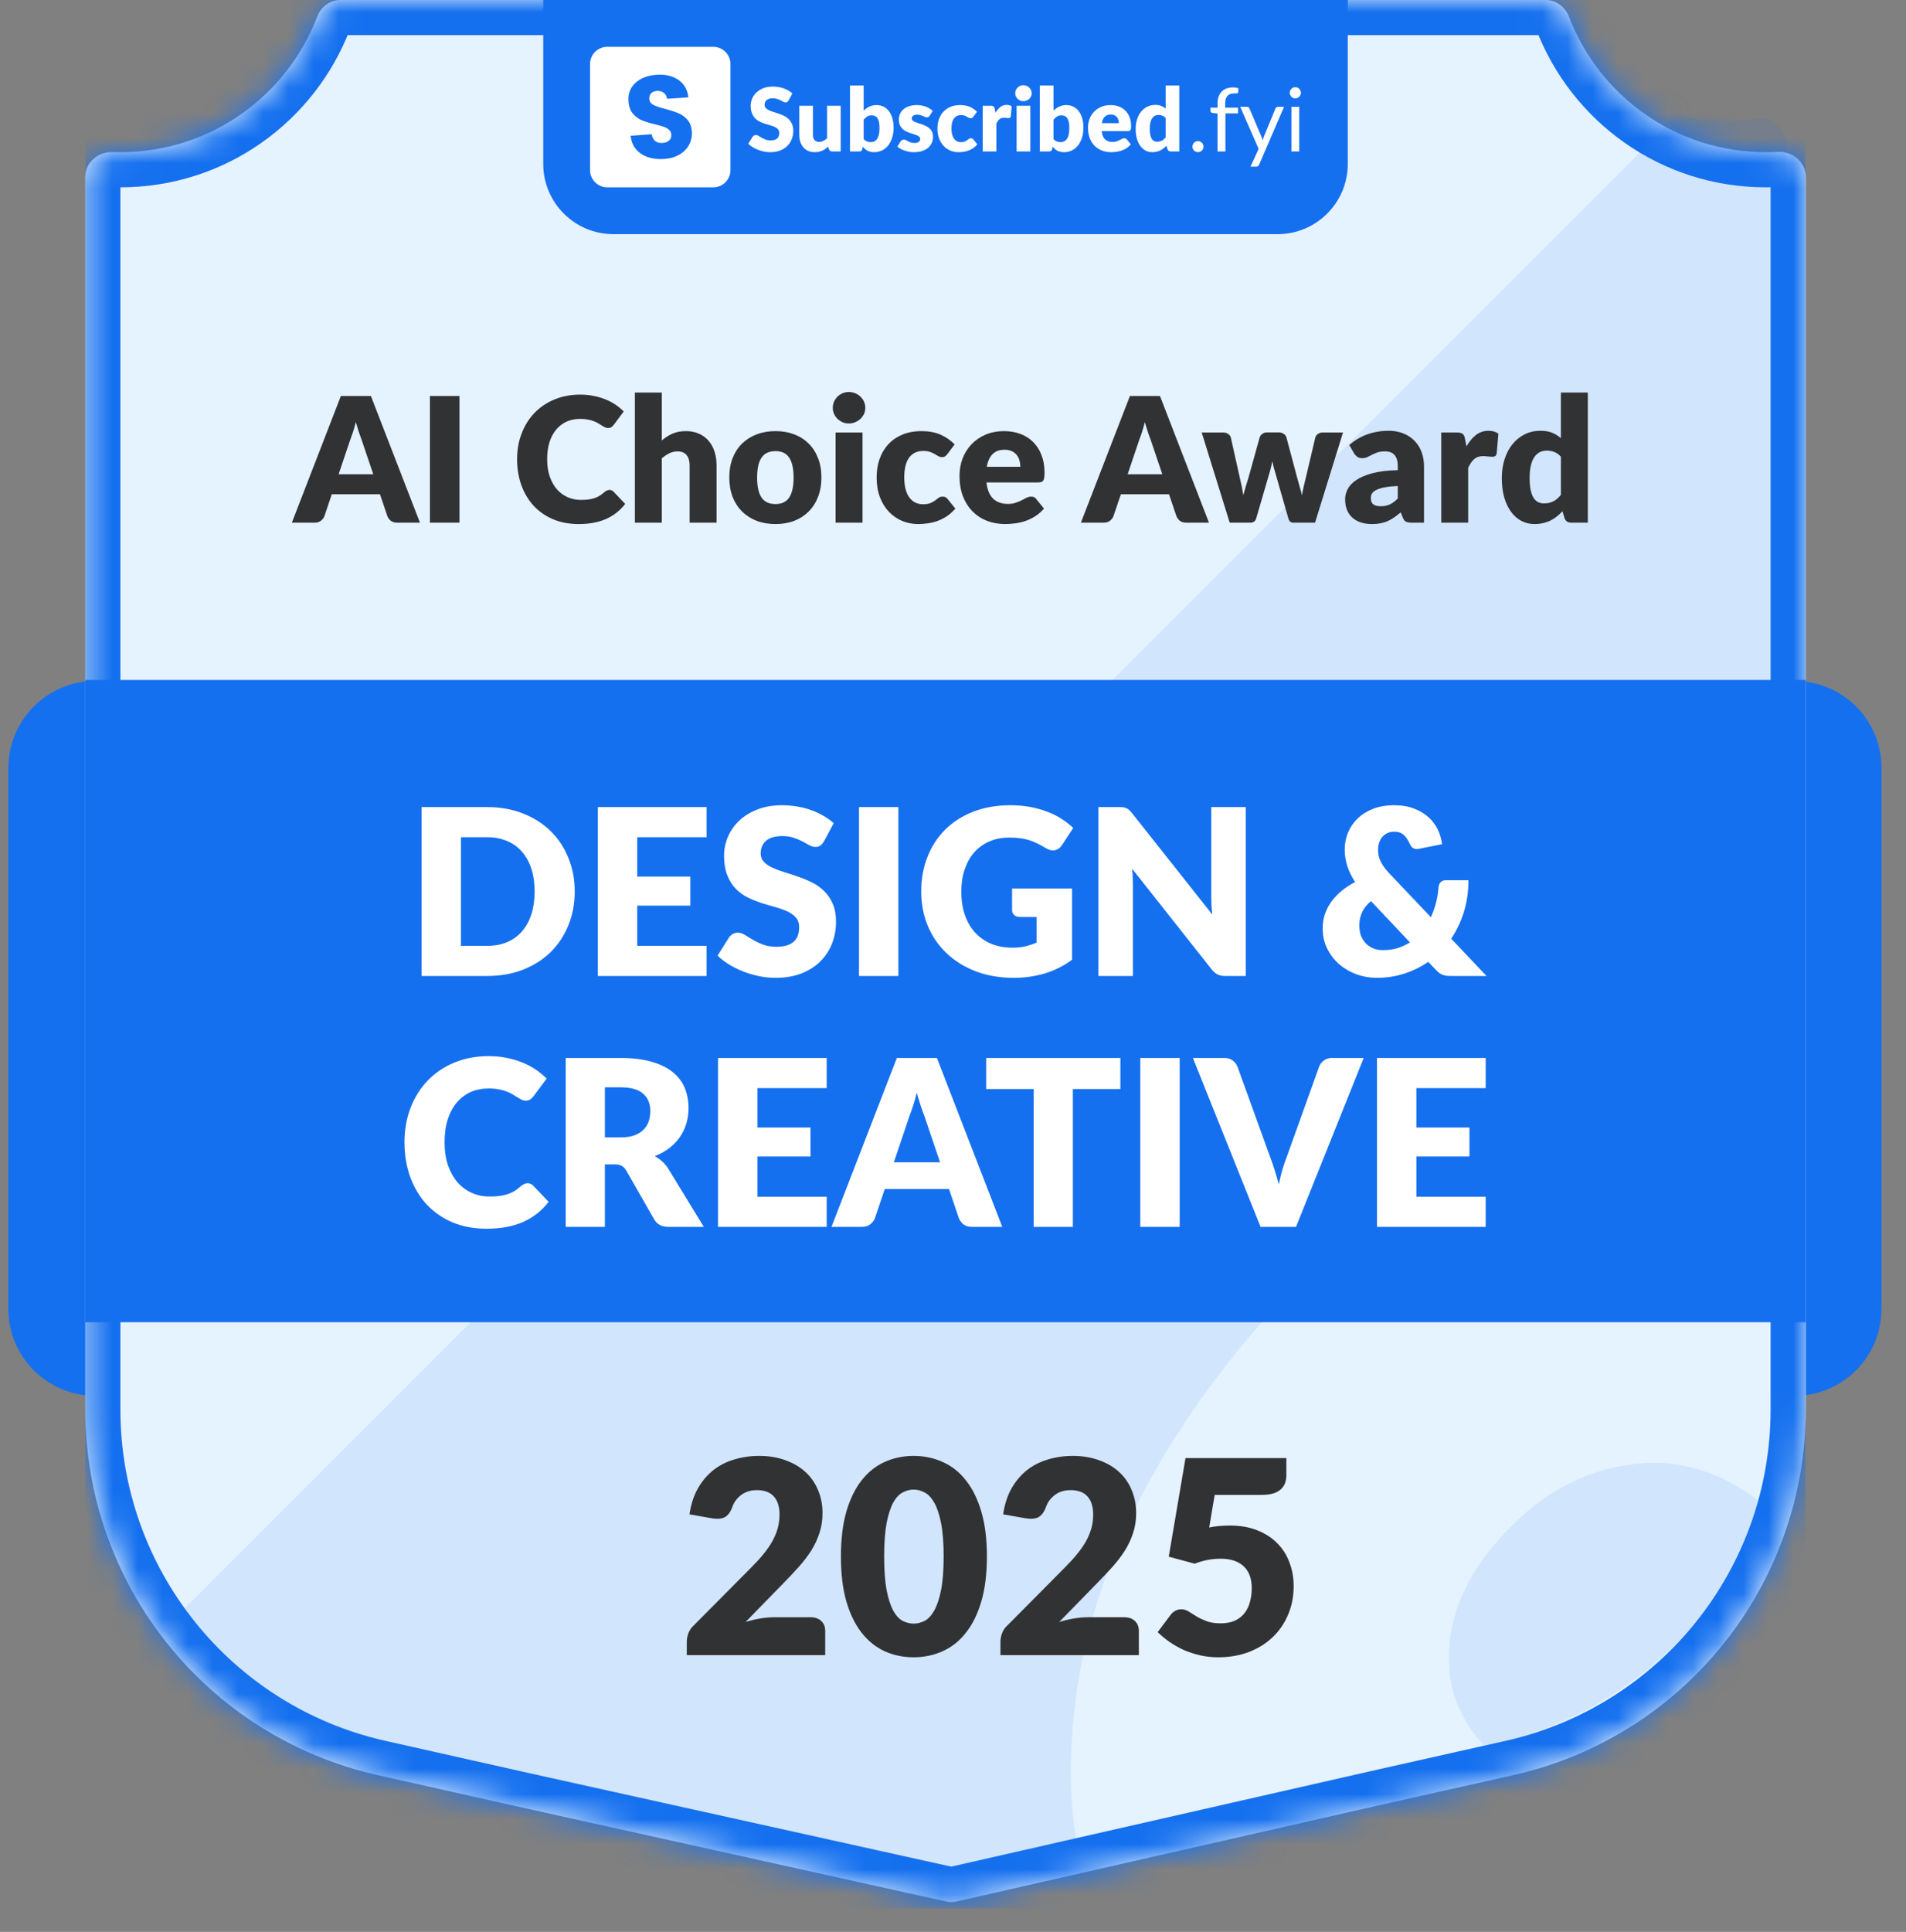<svg width="76" height="77" viewBox="0 0 76 77" fill="none" xmlns="http://www.w3.org/2000/svg">
<rect x="0" y="0" width="76" height="77" fill="#808080" stroke="none"/>
<path d="M0.333 30.608C0.333 28.694 1.884 27.143 3.798 27.143H71.558C73.472 27.143 75.023 28.694 75.023 30.608V52.168C75.023 54.081 73.472 55.633 71.558 55.633H3.798C1.884 55.633 0.333 54.081 0.333 52.168V30.608Z" fill="#1570EF"/>
<g clip-path="url(#clip0_29759_33129)">
<mask id="path-4-inside-1_29759_33129" fill="white">
<path d="M61.636 0C62.052 0 62.412 0.277 62.561 0.666C63.768 3.823 66.824 6.066 70.406 6.066C70.566 6.066 70.724 6.062 70.881 6.053C71.466 6.019 72.001 6.457 72.001 7.043V56.181C72.001 63.168 67.156 69.221 60.339 70.751L54.852 71.983L38.139 75.787C38.004 75.817 37.865 75.817 37.73 75.788L20.552 71.983L15.063 70.751C8.246 69.22 3.401 63.168 3.401 56.181V7.05C3.401 6.473 3.921 6.039 4.498 6.061C4.599 6.064 4.7 6.066 4.802 6.066C8.384 6.066 11.44 3.823 12.647 0.666C12.796 0.277 13.156 0 13.572 0H61.636Z"/>
</mask>
<path d="M61.636 0C62.052 0 62.412 0.277 62.561 0.666C63.768 3.823 66.824 6.066 70.406 6.066C70.566 6.066 70.724 6.062 70.881 6.053C71.466 6.019 72.001 6.457 72.001 7.043V56.181C72.001 63.168 67.156 69.221 60.339 70.751L54.852 71.983L38.139 75.787C38.004 75.817 37.865 75.817 37.73 75.788L20.552 71.983L15.063 70.751C8.246 69.22 3.401 63.168 3.401 56.181V7.05C3.401 6.473 3.921 6.039 4.498 6.061C4.599 6.064 4.7 6.066 4.802 6.066C8.384 6.066 11.44 3.823 12.647 0.666C12.796 0.277 13.156 0 13.572 0H61.636Z" fill="#E5F2FF"/>
<path d="M70.406 6.066L70.406 7.466H70.406V6.066ZM60.339 70.751L60.032 69.385L60.032 69.385L60.339 70.751ZM54.852 71.983L54.545 70.617L54.541 70.618L54.852 71.983ZM20.552 71.983L20.245 73.349L20.249 73.35L20.552 71.983ZM15.063 70.751L15.37 69.385L15.37 69.385L15.063 70.751ZM4.802 6.066L4.802 7.466H4.802L4.802 6.066ZM38.139 75.787L37.828 74.421L38.139 75.787ZM37.73 75.788L37.427 77.155L37.73 75.788ZM4.498 6.061L4.445 7.46L4.498 6.061ZM62.561 0.666L61.253 1.166L62.561 0.666ZM62.561 0.666L61.253 1.166C62.66 4.847 66.224 7.466 70.406 7.466L70.406 6.066L70.406 4.666C67.424 4.666 64.876 2.8 63.868 0.166L62.561 0.666ZM70.406 6.066V7.466C70.593 7.466 70.777 7.461 70.961 7.451L70.881 6.053L70.801 4.655C70.67 4.663 70.538 4.666 70.406 4.666V6.066ZM72.001 7.043H70.601V56.181H72.001H73.401V7.043H72.001ZM72.001 56.181H70.601C70.601 62.513 66.211 67.998 60.032 69.385L60.339 70.751L60.645 72.117C68.102 70.443 73.401 63.823 73.401 56.181H72.001ZM60.339 70.751L60.032 69.385L54.545 70.617L54.852 71.983L55.158 73.349L60.646 72.117L60.339 70.751ZM54.852 71.983L54.541 70.618L37.828 74.421L38.139 75.787L38.45 77.152L55.162 73.349L54.852 71.983ZM37.73 75.788L38.033 74.421L20.855 70.617L20.552 71.983L20.249 73.35L37.427 77.155L37.73 75.788ZM20.552 71.983L20.858 70.617L15.37 69.385L15.063 70.751L14.757 72.117L20.245 73.349L20.552 71.983ZM15.063 70.751L15.37 69.385C9.192 67.998 4.801 62.513 4.801 56.181H3.401H2.001C2.001 63.823 7.3 70.443 14.757 72.117L15.063 70.751ZM3.401 56.181H4.801V7.05H3.401H2.001V56.181H3.401ZM4.498 6.061L4.445 7.46C4.563 7.464 4.682 7.466 4.802 7.466L4.802 6.066L4.802 4.666C4.718 4.666 4.634 4.665 4.55 4.662L4.498 6.061ZM4.802 6.066L4.802 7.466C8.984 7.466 12.547 4.847 13.955 1.166L12.647 0.666L11.34 0.166C10.332 2.8 7.784 4.666 4.802 4.666L4.802 6.066ZM13.572 0V1.4H61.636V0V-1.4H13.572V0ZM38.139 75.787L37.828 74.421C37.895 74.406 37.965 74.406 38.033 74.421L37.73 75.788L37.427 77.155C37.764 77.229 38.113 77.228 38.45 77.152L38.139 75.787ZM12.647 0.666L13.955 1.166C13.921 1.254 13.803 1.4 13.572 1.4V0V-1.4C12.51 -1.4 11.671 -0.7 11.34 0.166L12.647 0.666ZM70.881 6.053L70.961 7.451C70.884 7.455 70.809 7.43 70.746 7.376C70.676 7.316 70.601 7.197 70.601 7.043H72.001H73.401C73.401 5.532 72.064 4.583 70.801 4.655L70.881 6.053ZM3.401 7.05H4.801C4.801 7.202 4.728 7.32 4.659 7.381C4.596 7.437 4.521 7.463 4.445 7.46L4.498 6.061L4.55 4.662C3.302 4.615 2.001 5.562 2.001 7.05H3.401ZM62.561 0.666L63.868 0.166C63.538 -0.7 62.698 -1.4 61.636 -1.4V0V1.4C61.405 1.4 61.287 1.254 61.253 1.166L62.561 0.666Z" fill="#1570EF" mask="url(#path-4-inside-1_29759_33129)"/>
<path opacity="0.1" d="M66.847 4.619C67.44 4.752 68.057 4.823 68.69 4.823C69.129 4.823 69.56 4.79 69.981 4.726C70.604 4.63 71.219 5.079 71.219 5.709V42.222C69.547 42.1 67.841 42.22 66.102 42.582C60.486 43.7 55.249 47.038 50.392 52.599C45.618 58.063 43.067 63.641 42.737 69.33C42.646 70.695 42.701 72.012 42.902 73.281L37.356 74.544C37.222 74.575 37.082 74.575 36.947 74.545L19.769 70.74L14.281 69.509C11.19 68.815 8.507 67.189 6.495 64.97L66.847 4.619ZM64.836 58.401C66.696 58.075 68.47 58.558 70.158 59.85L70.529 59.424C68.963 64.395 64.857 68.319 59.557 69.509L59.185 69.592C58.213 68.513 57.744 67.334 57.777 66.056C57.771 64.451 58.416 62.905 59.714 61.419C61.221 59.693 62.929 58.688 64.836 58.401Z" fill="#1570EF"/>
<path d="M21.661 0H53.741V6.533C53.741 8.08 52.487 9.333 50.941 9.333H24.461C22.915 9.333 21.661 8.08 21.661 6.533V0Z" fill="#1570EF"/>
<path d="M31.448 3.998C31.43 4.026 31.412 4.048 31.392 4.062C31.373 4.076 31.348 4.083 31.318 4.083C31.291 4.083 31.262 4.074 31.23 4.058C31.2 4.04 31.164 4.021 31.125 4C31.086 3.979 31.041 3.96 30.991 3.944C30.941 3.926 30.883 3.917 30.819 3.917C30.707 3.917 30.624 3.942 30.569 3.99C30.515 4.036 30.488 4.1 30.488 4.181C30.488 4.233 30.505 4.275 30.538 4.309C30.57 4.343 30.613 4.373 30.666 4.397C30.72 4.422 30.781 4.445 30.849 4.466C30.918 4.486 30.988 4.508 31.059 4.534C31.131 4.559 31.201 4.588 31.269 4.622C31.338 4.656 31.399 4.699 31.451 4.752C31.505 4.805 31.549 4.869 31.581 4.945C31.614 5.02 31.631 5.111 31.631 5.218C31.631 5.336 31.61 5.447 31.569 5.55C31.528 5.653 31.468 5.743 31.39 5.82C31.312 5.896 31.216 5.957 31.102 6.001C30.988 6.044 30.859 6.066 30.713 6.066C30.634 6.066 30.552 6.058 30.469 6.042C30.387 6.025 30.308 6.002 30.23 5.973C30.153 5.943 30.08 5.907 30.012 5.866C29.945 5.825 29.885 5.779 29.835 5.729L30.011 5.451C30.025 5.431 30.043 5.415 30.065 5.402C30.088 5.388 30.114 5.381 30.141 5.381C30.176 5.381 30.211 5.392 30.246 5.414C30.282 5.437 30.323 5.461 30.367 5.488C30.413 5.515 30.465 5.54 30.524 5.562C30.582 5.584 30.651 5.595 30.731 5.595C30.839 5.595 30.922 5.572 30.982 5.525C31.042 5.477 31.072 5.401 31.072 5.298C31.072 5.239 31.055 5.19 31.023 5.153C30.99 5.115 30.947 5.084 30.893 5.059C30.84 5.035 30.78 5.013 30.712 4.994C30.644 4.976 30.574 4.955 30.503 4.933C30.431 4.91 30.361 4.881 30.294 4.849C30.226 4.815 30.165 4.771 30.111 4.717C30.058 4.662 30.015 4.594 29.983 4.513C29.95 4.431 29.933 4.33 29.933 4.211C29.933 4.115 29.953 4.021 29.991 3.93C30.03 3.838 30.087 3.757 30.162 3.686C30.237 3.614 30.329 3.557 30.438 3.515C30.547 3.472 30.671 3.45 30.812 3.45C30.89 3.45 30.966 3.457 31.04 3.469C31.115 3.481 31.186 3.499 31.253 3.524C31.32 3.547 31.382 3.576 31.439 3.61C31.497 3.643 31.55 3.68 31.595 3.722L31.448 3.998Z" fill="white"/>
<path d="M33.522 4.216V6.038H33.185C33.117 6.038 33.072 6.008 33.051 5.947L33.02 5.841C32.985 5.875 32.948 5.906 32.911 5.934C32.873 5.961 32.833 5.985 32.79 6.005C32.748 6.023 32.701 6.038 32.651 6.049C32.602 6.06 32.548 6.066 32.489 6.066C32.39 6.066 32.301 6.049 32.224 6.015C32.148 5.98 32.083 5.931 32.031 5.869C31.978 5.807 31.938 5.734 31.911 5.65C31.884 5.565 31.871 5.473 31.871 5.372V4.216H32.415V5.372C32.415 5.462 32.436 5.532 32.477 5.581C32.518 5.63 32.578 5.655 32.658 5.655C32.718 5.655 32.773 5.643 32.825 5.618C32.877 5.592 32.928 5.558 32.978 5.514V4.216H33.522Z" fill="white"/>
<path d="M34.437 5.543C34.478 5.587 34.522 5.619 34.57 5.637C34.618 5.656 34.667 5.666 34.716 5.666C34.768 5.666 34.815 5.656 34.859 5.637C34.902 5.618 34.939 5.586 34.969 5.543C35.001 5.498 35.026 5.44 35.043 5.369C35.061 5.296 35.069 5.207 35.069 5.102C35.069 5.01 35.062 4.933 35.048 4.87C35.035 4.805 35.016 4.753 34.989 4.713C34.963 4.672 34.93 4.643 34.89 4.626C34.852 4.607 34.807 4.597 34.757 4.597C34.69 4.597 34.632 4.612 34.583 4.641C34.534 4.671 34.485 4.713 34.437 4.77V5.543ZM34.437 4.409C34.507 4.343 34.584 4.289 34.667 4.25C34.751 4.209 34.845 4.188 34.948 4.188C35.051 4.188 35.145 4.209 35.229 4.251C35.314 4.293 35.386 4.354 35.445 4.432C35.505 4.51 35.551 4.603 35.582 4.713C35.615 4.823 35.632 4.946 35.632 5.082C35.632 5.23 35.613 5.364 35.575 5.485C35.538 5.605 35.485 5.709 35.416 5.796C35.348 5.881 35.266 5.948 35.171 5.996C35.076 6.043 34.972 6.066 34.857 6.066C34.802 6.066 34.753 6.061 34.709 6.05C34.666 6.04 34.626 6.025 34.59 6.006C34.553 5.986 34.52 5.963 34.49 5.936C34.46 5.909 34.432 5.88 34.404 5.848L34.384 5.94C34.375 5.977 34.36 6.003 34.339 6.017C34.318 6.031 34.289 6.038 34.254 6.038H33.892V3.408H34.437V4.409Z" fill="white"/>
<path d="M37.068 4.615C37.054 4.637 37.038 4.653 37.022 4.662C37.007 4.672 36.987 4.676 36.962 4.676C36.937 4.676 36.911 4.671 36.885 4.661C36.859 4.649 36.831 4.637 36.801 4.624C36.771 4.611 36.738 4.599 36.7 4.589C36.663 4.577 36.62 4.571 36.572 4.571C36.503 4.571 36.45 4.585 36.412 4.611C36.376 4.637 36.358 4.674 36.358 4.72C36.358 4.754 36.37 4.782 36.393 4.805C36.418 4.827 36.45 4.847 36.49 4.864C36.529 4.881 36.575 4.897 36.625 4.912C36.675 4.927 36.727 4.944 36.78 4.963C36.832 4.982 36.884 5.004 36.934 5.03C36.985 5.054 37.03 5.085 37.069 5.123C37.109 5.159 37.141 5.204 37.164 5.256C37.189 5.309 37.201 5.372 37.201 5.446C37.201 5.536 37.185 5.619 37.152 5.695C37.119 5.772 37.07 5.837 37.005 5.892C36.94 5.947 36.86 5.99 36.764 6.02C36.669 6.051 36.559 6.066 36.435 6.066C36.373 6.066 36.311 6.06 36.249 6.049C36.187 6.037 36.127 6.021 36.068 6.001C36.011 5.981 35.957 5.958 35.908 5.931C35.859 5.903 35.817 5.873 35.782 5.841L35.908 5.641C35.922 5.618 35.94 5.599 35.961 5.587C35.983 5.572 36.011 5.565 36.045 5.565C36.077 5.565 36.105 5.572 36.13 5.587C36.155 5.601 36.183 5.616 36.212 5.632C36.241 5.649 36.275 5.664 36.314 5.678C36.354 5.692 36.404 5.699 36.463 5.699C36.505 5.699 36.541 5.695 36.571 5.687C36.6 5.677 36.623 5.665 36.641 5.65C36.658 5.635 36.671 5.618 36.679 5.599C36.688 5.58 36.692 5.561 36.692 5.541C36.692 5.505 36.679 5.475 36.655 5.451C36.63 5.428 36.598 5.408 36.558 5.391C36.518 5.374 36.473 5.358 36.421 5.344C36.371 5.329 36.319 5.312 36.267 5.293C36.214 5.274 36.162 5.252 36.11 5.226C36.06 5.199 36.015 5.166 35.975 5.126C35.935 5.085 35.903 5.035 35.878 4.977C35.854 4.918 35.841 4.847 35.841 4.764C35.841 4.687 35.856 4.614 35.885 4.545C35.916 4.474 35.961 4.413 36.021 4.36C36.08 4.308 36.155 4.266 36.245 4.235C36.336 4.204 36.441 4.188 36.562 4.188C36.627 4.188 36.691 4.194 36.752 4.206C36.814 4.217 36.871 4.234 36.925 4.255C36.979 4.276 37.029 4.301 37.073 4.33C37.117 4.358 37.157 4.389 37.191 4.423L37.068 4.615Z" fill="white"/>
<path d="M38.813 4.648C38.797 4.668 38.781 4.684 38.766 4.696C38.751 4.707 38.729 4.713 38.701 4.713C38.674 4.713 38.649 4.707 38.627 4.694C38.606 4.681 38.582 4.667 38.555 4.652C38.528 4.635 38.497 4.621 38.46 4.608C38.424 4.595 38.379 4.589 38.325 4.589C38.258 4.589 38.2 4.601 38.151 4.626C38.103 4.65 38.063 4.685 38.032 4.731C38 4.777 37.977 4.833 37.961 4.9C37.946 4.965 37.938 5.04 37.938 5.123C37.938 5.297 37.972 5.431 38.039 5.525C38.106 5.619 38.2 5.666 38.318 5.666C38.381 5.666 38.431 5.658 38.467 5.643C38.505 5.626 38.536 5.609 38.562 5.59C38.588 5.57 38.611 5.552 38.632 5.536C38.655 5.519 38.682 5.511 38.715 5.511C38.758 5.511 38.791 5.527 38.813 5.558L38.971 5.753C38.915 5.818 38.856 5.871 38.794 5.912C38.732 5.951 38.668 5.983 38.603 6.006C38.538 6.029 38.473 6.044 38.407 6.052C38.342 6.061 38.278 6.066 38.216 6.066C38.105 6.066 37.998 6.045 37.896 6.003C37.796 5.961 37.707 5.9 37.629 5.82C37.553 5.739 37.492 5.64 37.447 5.523C37.402 5.406 37.38 5.273 37.38 5.123C37.38 4.992 37.399 4.869 37.438 4.756C37.478 4.641 37.536 4.542 37.612 4.459C37.689 4.374 37.784 4.308 37.896 4.26C38.01 4.212 38.141 4.188 38.29 4.188C38.433 4.188 38.558 4.211 38.666 4.257C38.774 4.302 38.871 4.369 38.957 4.457L38.813 4.648Z" fill="white"/>
<path d="M39.693 4.497C39.749 4.399 39.814 4.322 39.886 4.265C39.96 4.209 40.044 4.181 40.139 4.181C40.221 4.181 40.288 4.2 40.34 4.239L40.304 4.64C40.298 4.665 40.288 4.683 40.275 4.692C40.262 4.702 40.243 4.706 40.22 4.706C40.211 4.706 40.198 4.706 40.183 4.705C40.168 4.703 40.152 4.702 40.136 4.701C40.119 4.699 40.102 4.697 40.085 4.696C40.068 4.693 40.053 4.692 40.039 4.692C39.959 4.692 39.896 4.713 39.848 4.756C39.801 4.798 39.761 4.856 39.728 4.931V6.038H39.184V4.216H39.507C39.534 4.216 39.556 4.218 39.574 4.223C39.592 4.228 39.608 4.235 39.619 4.246C39.632 4.255 39.641 4.268 39.647 4.285C39.654 4.301 39.66 4.321 39.665 4.344L39.693 4.497Z" fill="white"/>
<path d="M41.082 4.216V6.038H40.537V4.216H41.082ZM41.138 3.717C41.138 3.761 41.13 3.802 41.112 3.84C41.094 3.878 41.07 3.911 41.04 3.94C41.009 3.968 40.974 3.991 40.933 4.009C40.893 4.025 40.85 4.033 40.804 4.033C40.76 4.033 40.718 4.025 40.68 4.009C40.641 3.991 40.606 3.968 40.576 3.94C40.547 3.911 40.523 3.878 40.506 3.84C40.489 3.802 40.481 3.761 40.481 3.717C40.481 3.673 40.489 3.631 40.506 3.592C40.523 3.554 40.547 3.52 40.576 3.491C40.606 3.461 40.641 3.438 40.68 3.422C40.718 3.406 40.76 3.397 40.804 3.397C40.85 3.397 40.893 3.406 40.933 3.422C40.974 3.438 41.009 3.461 41.04 3.491C41.07 3.52 41.094 3.554 41.112 3.592C41.13 3.631 41.138 3.673 41.138 3.717Z" fill="white"/>
<path d="M42.007 5.543C42.047 5.587 42.092 5.619 42.14 5.637C42.188 5.656 42.237 5.666 42.286 5.666C42.337 5.666 42.385 5.656 42.428 5.637C42.471 5.618 42.508 5.586 42.539 5.543C42.571 5.498 42.595 5.44 42.613 5.369C42.63 5.296 42.639 5.207 42.639 5.102C42.639 5.01 42.632 4.933 42.618 4.87C42.605 4.805 42.585 4.753 42.558 4.713C42.532 4.672 42.5 4.643 42.46 4.626C42.421 4.607 42.377 4.597 42.326 4.597C42.26 4.597 42.202 4.612 42.152 4.641C42.103 4.671 42.055 4.713 42.007 4.77V5.543ZM42.007 4.409C42.077 4.343 42.154 4.289 42.237 4.25C42.321 4.209 42.415 4.188 42.518 4.188C42.621 4.188 42.715 4.209 42.799 4.251C42.883 4.293 42.955 4.354 43.015 4.432C43.075 4.51 43.12 4.603 43.152 4.713C43.185 4.823 43.201 4.946 43.201 5.082C43.201 5.23 43.182 5.364 43.145 5.485C43.108 5.605 43.054 5.709 42.985 5.796C42.917 5.881 42.836 5.948 42.741 5.996C42.646 6.043 42.541 6.066 42.426 6.066C42.371 6.066 42.322 6.061 42.279 6.05C42.236 6.04 42.196 6.025 42.159 6.006C42.123 5.986 42.09 5.963 42.059 5.936C42.03 5.909 42.001 5.88 41.973 5.848L41.954 5.94C41.944 5.977 41.929 6.003 41.908 6.017C41.887 6.031 41.859 6.038 41.824 6.038H41.462V3.408H42.007V4.409Z" fill="white"/>
<path d="M44.613 4.908C44.613 4.865 44.607 4.823 44.595 4.782C44.585 4.741 44.566 4.705 44.541 4.673C44.516 4.64 44.483 4.614 44.442 4.594C44.401 4.574 44.352 4.564 44.293 4.564C44.19 4.564 44.109 4.594 44.05 4.654C43.992 4.712 43.953 4.797 43.935 4.908H44.613ZM43.928 5.225C43.945 5.377 43.991 5.488 44.066 5.557C44.141 5.625 44.238 5.659 44.356 5.659C44.419 5.659 44.474 5.651 44.52 5.636C44.565 5.62 44.606 5.603 44.641 5.585C44.677 5.566 44.71 5.549 44.739 5.534C44.77 5.519 44.801 5.511 44.834 5.511C44.877 5.511 44.91 5.527 44.932 5.558L45.091 5.753C45.034 5.818 44.974 5.871 44.908 5.912C44.843 5.951 44.777 5.983 44.708 6.006C44.64 6.029 44.571 6.044 44.502 6.052C44.434 6.061 44.369 6.066 44.307 6.066C44.179 6.066 44.059 6.046 43.947 6.005C43.836 5.962 43.738 5.9 43.654 5.818C43.57 5.736 43.504 5.635 43.455 5.513C43.407 5.391 43.383 5.249 43.383 5.088C43.383 4.966 43.403 4.85 43.444 4.741C43.487 4.633 43.546 4.537 43.624 4.455C43.702 4.373 43.796 4.308 43.907 4.26C44.018 4.212 44.143 4.188 44.282 4.188C44.403 4.188 44.513 4.207 44.613 4.244C44.714 4.282 44.8 4.336 44.871 4.408C44.944 4.479 45 4.567 45.04 4.671C45.081 4.774 45.101 4.891 45.101 5.023C45.101 5.064 45.099 5.097 45.096 5.123C45.092 5.148 45.086 5.169 45.077 5.184C45.067 5.199 45.054 5.21 45.038 5.216C45.023 5.222 45.003 5.225 44.978 5.225H43.928Z" fill="white"/>
<path d="M46.479 4.705C46.438 4.659 46.393 4.627 46.345 4.61C46.297 4.591 46.247 4.582 46.194 4.582C46.144 4.582 46.097 4.592 46.055 4.611C46.013 4.631 45.976 4.664 45.945 4.708C45.914 4.751 45.89 4.808 45.873 4.878C45.855 4.949 45.846 5.034 45.846 5.133C45.846 5.229 45.853 5.31 45.867 5.376C45.881 5.441 45.901 5.495 45.925 5.536C45.951 5.575 45.981 5.604 46.017 5.622C46.052 5.639 46.091 5.648 46.134 5.648C46.174 5.648 46.21 5.644 46.242 5.637C46.274 5.629 46.304 5.618 46.331 5.604C46.358 5.59 46.383 5.572 46.407 5.551C46.431 5.529 46.455 5.504 46.479 5.476V4.705ZM47.023 3.408V6.038H46.686C46.618 6.038 46.574 6.008 46.553 5.947L46.51 5.808C46.474 5.847 46.436 5.882 46.396 5.913C46.356 5.945 46.313 5.972 46.266 5.996C46.221 6.018 46.171 6.035 46.117 6.047C46.064 6.06 46.007 6.066 45.945 6.066C45.85 6.066 45.762 6.045 45.681 6.003C45.6 5.961 45.531 5.9 45.472 5.82C45.413 5.741 45.367 5.643 45.333 5.529C45.3 5.413 45.284 5.281 45.284 5.133C45.284 4.997 45.303 4.871 45.34 4.756C45.378 4.638 45.431 4.538 45.498 4.453C45.568 4.368 45.65 4.301 45.746 4.253C45.842 4.205 45.948 4.181 46.064 4.181C46.159 4.181 46.239 4.194 46.303 4.221C46.367 4.248 46.426 4.285 46.479 4.33V3.408H47.023Z" fill="white"/>
<path d="M47.549 5.845C47.549 5.814 47.555 5.786 47.565 5.759C47.577 5.732 47.592 5.708 47.611 5.688C47.631 5.668 47.654 5.653 47.681 5.641C47.708 5.629 47.737 5.623 47.767 5.623C47.798 5.623 47.826 5.629 47.853 5.641C47.88 5.653 47.904 5.668 47.924 5.688C47.944 5.708 47.959 5.732 47.971 5.759C47.983 5.786 47.989 5.814 47.989 5.845C47.989 5.876 47.983 5.906 47.971 5.933C47.959 5.958 47.944 5.981 47.924 6.001C47.904 6.021 47.88 6.036 47.853 6.047C47.826 6.059 47.798 6.064 47.767 6.064C47.737 6.064 47.708 6.059 47.681 6.047C47.654 6.036 47.631 6.021 47.611 6.001C47.592 5.981 47.577 5.958 47.565 5.933C47.555 5.906 47.549 5.876 47.549 5.845Z" fill="white"/>
<path d="M48.548 6.038V4.525L48.352 4.503C48.327 4.497 48.307 4.488 48.29 4.476C48.275 4.463 48.267 4.445 48.267 4.422V4.293H48.548V4.121C48.548 4.019 48.562 3.929 48.591 3.851C48.62 3.771 48.661 3.704 48.714 3.65C48.767 3.595 48.832 3.554 48.907 3.526C48.982 3.498 49.066 3.484 49.16 3.484C49.239 3.484 49.313 3.495 49.38 3.519L49.372 3.675C49.37 3.703 49.354 3.718 49.325 3.721C49.297 3.723 49.259 3.724 49.211 3.724C49.157 3.724 49.108 3.731 49.063 3.745C49.02 3.759 48.982 3.782 48.951 3.814C48.919 3.845 48.895 3.887 48.877 3.939C48.861 3.99 48.852 4.054 48.852 4.13V4.293H49.365V4.52H48.863V6.038H48.548Z" fill="white"/>
<path d="M51.2 4.258L50.207 6.563C50.197 6.587 50.183 6.605 50.167 6.62C50.152 6.634 50.128 6.641 50.095 6.641H49.863L50.188 5.934L49.453 4.258H49.724C49.751 4.258 49.772 4.265 49.787 4.279C49.804 4.292 49.815 4.307 49.821 4.323L50.297 5.444C50.316 5.493 50.331 5.545 50.344 5.599C50.361 5.544 50.378 5.492 50.397 5.442L50.859 4.323C50.866 4.305 50.878 4.289 50.894 4.278C50.912 4.265 50.931 4.258 50.952 4.258H51.2Z" fill="white"/>
<path d="M51.806 4.258V6.038H51.494V4.258H51.806ZM51.873 3.7C51.873 3.73 51.867 3.759 51.854 3.786C51.842 3.811 51.826 3.835 51.805 3.856C51.785 3.876 51.761 3.892 51.733 3.903C51.706 3.915 51.677 3.921 51.647 3.921C51.616 3.921 51.587 3.915 51.56 3.903C51.535 3.892 51.512 3.876 51.492 3.856C51.472 3.835 51.456 3.811 51.444 3.786C51.433 3.759 51.427 3.73 51.427 3.7C51.427 3.669 51.433 3.64 51.444 3.614C51.456 3.585 51.472 3.561 51.492 3.542C51.512 3.52 51.535 3.504 51.56 3.492C51.587 3.481 51.616 3.475 51.647 3.475C51.677 3.475 51.706 3.481 51.733 3.492C51.761 3.504 51.785 3.52 51.805 3.542C51.826 3.561 51.842 3.585 51.854 3.614C51.867 3.64 51.873 3.669 51.873 3.7Z" fill="white"/>
<path fill-rule="evenodd" clip-rule="evenodd" d="M24.215 1.866C23.835 1.866 23.527 2.174 23.527 2.554V6.779C23.527 7.158 23.835 7.466 24.215 7.466H28.44C28.819 7.466 29.127 7.158 29.127 6.779V2.554C29.127 2.174 28.819 1.866 28.44 1.866H24.215ZM25.836 6.264C26.029 6.329 26.243 6.353 26.479 6.336C26.722 6.32 26.929 6.26 27.1 6.157C27.272 6.054 27.399 5.923 27.48 5.764C27.564 5.605 27.6 5.432 27.587 5.245C27.573 5.049 27.515 4.891 27.411 4.773C27.307 4.655 27.187 4.568 27.05 4.512C26.917 4.456 26.743 4.399 26.529 4.342C26.316 4.288 26.158 4.235 26.056 4.183C25.953 4.13 25.898 4.051 25.891 3.945C25.884 3.849 25.908 3.773 25.963 3.72C26.018 3.663 26.093 3.631 26.188 3.624C26.298 3.616 26.391 3.641 26.466 3.699C26.541 3.753 26.585 3.833 26.598 3.938L27.45 3.879C27.413 3.571 27.28 3.34 27.05 3.183C26.82 3.024 26.527 2.957 26.171 2.982C25.821 3.006 25.543 3.113 25.337 3.303C25.131 3.49 25.039 3.736 25.061 4.041C25.075 4.247 25.134 4.41 25.238 4.531C25.342 4.652 25.462 4.741 25.599 4.797C25.736 4.853 25.91 4.907 26.124 4.957C26.271 4.991 26.384 5.022 26.463 5.051C26.546 5.08 26.615 5.119 26.671 5.168C26.729 5.217 26.762 5.282 26.767 5.363C26.774 5.46 26.746 5.538 26.682 5.599C26.618 5.657 26.528 5.69 26.412 5.698C26.298 5.706 26.204 5.681 26.129 5.624C26.054 5.563 26.006 5.473 25.985 5.352L25.147 5.411C25.168 5.625 25.239 5.805 25.36 5.95C25.485 6.095 25.643 6.199 25.836 6.264Z" fill="white"/>
<g clip-path="url(#clip1_29759_33129)">
<path d="M14.884 18.902L14.416 17.52C14.382 17.432 14.345 17.329 14.305 17.211C14.266 17.091 14.227 16.962 14.188 16.823C14.153 16.964 14.116 17.095 14.077 17.215C14.037 17.335 14 17.439 13.966 17.526L13.502 18.902H14.884ZM16.745 20.832H15.837C15.735 20.832 15.653 20.809 15.591 20.763C15.528 20.714 15.481 20.653 15.449 20.579L15.151 19.699H13.231L12.933 20.579C12.908 20.644 12.862 20.703 12.795 20.756C12.73 20.807 12.649 20.832 12.552 20.832H11.637L13.592 15.784H14.79L16.745 20.832ZM18.321 20.832H17.143V15.784H18.321V20.832ZM24.301 19.526C24.329 19.526 24.357 19.532 24.385 19.543C24.412 19.552 24.439 19.57 24.464 19.595L24.929 20.084C24.725 20.349 24.47 20.55 24.163 20.686C23.858 20.82 23.496 20.887 23.078 20.887C22.695 20.887 22.351 20.823 22.046 20.693C21.743 20.562 21.485 20.382 21.273 20.153C21.063 19.922 20.901 19.649 20.788 19.335C20.675 19.019 20.618 18.676 20.618 18.306C20.618 17.93 20.679 17.584 20.802 17.27C20.924 16.953 21.096 16.681 21.318 16.452C21.54 16.224 21.805 16.046 22.115 15.919C22.424 15.792 22.765 15.728 23.137 15.728C23.327 15.728 23.504 15.745 23.671 15.78C23.839 15.812 23.997 15.859 24.142 15.919C24.288 15.976 24.422 16.047 24.544 16.13C24.666 16.213 24.775 16.303 24.87 16.4L24.475 16.93C24.449 16.963 24.419 16.993 24.385 17.02C24.35 17.046 24.301 17.059 24.239 17.059C24.197 17.059 24.158 17.049 24.121 17.031C24.084 17.012 24.045 16.991 24.003 16.965C23.962 16.937 23.916 16.909 23.865 16.878C23.816 16.846 23.757 16.817 23.688 16.792C23.621 16.764 23.541 16.741 23.449 16.723C23.359 16.704 23.253 16.695 23.13 16.695C22.936 16.695 22.758 16.731 22.597 16.802C22.437 16.874 22.299 16.979 22.181 17.118C22.065 17.254 21.975 17.422 21.91 17.623C21.848 17.822 21.817 18.05 21.817 18.306C21.817 18.565 21.852 18.795 21.921 18.996C21.993 19.197 22.088 19.366 22.209 19.505C22.331 19.641 22.473 19.745 22.635 19.817C22.796 19.888 22.97 19.924 23.154 19.924C23.261 19.924 23.358 19.92 23.445 19.91C23.533 19.899 23.615 19.881 23.692 19.858C23.768 19.833 23.839 19.801 23.906 19.761C23.973 19.72 24.041 19.668 24.111 19.605C24.139 19.582 24.169 19.564 24.201 19.55C24.233 19.534 24.267 19.526 24.301 19.526ZM26.389 17.554C26.519 17.443 26.658 17.354 26.808 17.287C26.961 17.218 27.142 17.183 27.352 17.183C27.549 17.183 27.722 17.218 27.872 17.287C28.025 17.354 28.153 17.449 28.257 17.572C28.361 17.692 28.439 17.836 28.492 18.005C28.546 18.171 28.572 18.352 28.572 18.549V20.832H27.498V18.549C27.498 18.373 27.458 18.237 27.377 18.14C27.296 18.04 27.177 17.991 27.02 17.991C26.902 17.991 26.791 18.016 26.687 18.067C26.586 18.116 26.486 18.183 26.389 18.268V20.832H25.315V15.645H26.389V17.554ZM30.924 17.183C31.196 17.183 31.445 17.226 31.669 17.312C31.893 17.397 32.084 17.52 32.244 17.679C32.406 17.838 32.53 18.032 32.618 18.261C32.708 18.487 32.753 18.743 32.753 19.027C32.753 19.313 32.708 19.572 32.618 19.803C32.53 20.032 32.406 20.227 32.244 20.389C32.084 20.548 31.893 20.672 31.669 20.759C31.445 20.845 31.196 20.887 30.924 20.887C30.649 20.887 30.398 20.845 30.172 20.759C29.948 20.672 29.754 20.548 29.59 20.389C29.428 20.227 29.302 20.032 29.212 19.803C29.124 19.572 29.08 19.313 29.08 19.027C29.08 18.743 29.124 18.487 29.212 18.261C29.302 18.032 29.428 17.838 29.59 17.679C29.754 17.52 29.948 17.397 30.172 17.312C30.398 17.226 30.649 17.183 30.924 17.183ZM30.924 20.09C31.171 20.09 31.352 20.004 31.468 19.831C31.585 19.655 31.644 19.389 31.644 19.034C31.644 18.678 31.585 18.413 31.468 18.24C31.352 18.067 31.171 17.98 30.924 17.98C30.669 17.98 30.484 18.067 30.366 18.24C30.248 18.413 30.189 18.678 30.189 19.034C30.189 19.389 30.248 19.655 30.366 19.831C30.484 20.004 30.669 20.09 30.924 20.09ZM34.392 17.239V20.832H33.318V17.239H34.392ZM34.503 16.255C34.503 16.34 34.486 16.421 34.451 16.497C34.417 16.571 34.369 16.637 34.309 16.695C34.249 16.75 34.179 16.795 34.098 16.83C34.019 16.862 33.935 16.878 33.845 16.878C33.757 16.878 33.675 16.862 33.599 16.83C33.523 16.795 33.455 16.75 33.395 16.695C33.337 16.637 33.291 16.571 33.256 16.497C33.224 16.421 33.207 16.34 33.207 16.255C33.207 16.167 33.224 16.085 33.256 16.009C33.291 15.932 33.337 15.866 33.395 15.808C33.455 15.75 33.523 15.705 33.599 15.673C33.675 15.64 33.757 15.624 33.845 15.624C33.935 15.624 34.019 15.64 34.098 15.673C34.179 15.705 34.249 15.75 34.309 15.808C34.369 15.866 34.417 15.932 34.451 16.009C34.486 16.085 34.503 16.167 34.503 16.255ZM37.782 18.091C37.75 18.131 37.718 18.162 37.688 18.185C37.658 18.208 37.616 18.219 37.56 18.219C37.507 18.219 37.459 18.207 37.415 18.181C37.373 18.156 37.326 18.128 37.273 18.098C37.219 18.066 37.157 18.037 37.086 18.012C37.014 17.986 36.925 17.973 36.819 17.973C36.687 17.973 36.573 17.998 36.476 18.046C36.381 18.095 36.302 18.164 36.24 18.254C36.178 18.344 36.131 18.455 36.101 18.587C36.071 18.716 36.056 18.863 36.056 19.027C36.056 19.371 36.122 19.636 36.254 19.82C36.388 20.005 36.572 20.098 36.805 20.098C36.929 20.098 37.028 20.082 37.099 20.052C37.173 20.02 37.236 19.985 37.286 19.948C37.337 19.909 37.383 19.873 37.425 19.841C37.469 19.809 37.523 19.793 37.588 19.793C37.673 19.793 37.738 19.824 37.782 19.886L38.094 20.271C37.983 20.398 37.866 20.502 37.744 20.583C37.621 20.661 37.495 20.724 37.366 20.77C37.239 20.814 37.111 20.844 36.981 20.86C36.852 20.878 36.726 20.887 36.604 20.887C36.384 20.887 36.174 20.846 35.973 20.763C35.775 20.68 35.599 20.559 35.447 20.402C35.296 20.243 35.176 20.048 35.086 19.817C34.998 19.586 34.955 19.322 34.955 19.027C34.955 18.768 34.993 18.527 35.069 18.303C35.147 18.076 35.262 17.881 35.412 17.717C35.564 17.551 35.751 17.42 35.973 17.326C36.197 17.231 36.456 17.183 36.749 17.183C37.031 17.183 37.278 17.228 37.491 17.319C37.703 17.409 37.895 17.54 38.066 17.713L37.782 18.091ZM40.686 18.604C40.686 18.519 40.674 18.435 40.651 18.355C40.63 18.274 40.595 18.202 40.544 18.14C40.495 18.075 40.431 18.023 40.35 17.984C40.269 17.945 40.171 17.925 40.055 17.925C39.852 17.925 39.693 17.984 39.577 18.102C39.462 18.217 39.385 18.385 39.348 18.604H40.686ZM39.334 19.228C39.369 19.528 39.46 19.746 39.608 19.883C39.756 20.017 39.947 20.084 40.18 20.084C40.305 20.084 40.412 20.069 40.502 20.038C40.592 20.009 40.672 19.975 40.741 19.938C40.813 19.901 40.878 19.868 40.935 19.838C40.995 19.808 41.058 19.793 41.123 19.793C41.208 19.793 41.273 19.824 41.316 19.886L41.628 20.271C41.517 20.398 41.397 20.502 41.268 20.583C41.141 20.661 41.009 20.724 40.873 20.77C40.739 20.814 40.604 20.844 40.468 20.86C40.334 20.878 40.205 20.887 40.083 20.887C39.831 20.887 39.594 20.847 39.373 20.766C39.153 20.683 38.96 20.561 38.794 20.399C38.63 20.237 38.499 20.036 38.402 19.796C38.308 19.556 38.26 19.276 38.26 18.957C38.26 18.717 38.301 18.49 38.382 18.275C38.465 18.06 38.583 17.872 38.735 17.71C38.89 17.548 39.076 17.42 39.293 17.326C39.512 17.231 39.76 17.183 40.035 17.183C40.272 17.183 40.489 17.22 40.686 17.294C40.885 17.368 41.054 17.476 41.195 17.616C41.338 17.757 41.449 17.931 41.528 18.136C41.609 18.34 41.649 18.57 41.649 18.829C41.649 18.91 41.646 18.976 41.639 19.027C41.632 19.078 41.619 19.118 41.601 19.148C41.582 19.178 41.557 19.199 41.524 19.21C41.494 19.222 41.455 19.228 41.407 19.228H39.334ZM46.346 18.902L45.879 17.52C45.844 17.432 45.807 17.329 45.768 17.211C45.729 17.091 45.689 16.962 45.65 16.823C45.615 16.964 45.578 17.095 45.539 17.215C45.5 17.335 45.463 17.439 45.428 17.526L44.964 18.902H46.346ZM48.207 20.832H47.299C47.198 20.832 47.116 20.809 47.053 20.763C46.991 20.714 46.944 20.653 46.911 20.579L46.613 19.699H44.694L44.396 20.579C44.37 20.644 44.324 20.703 44.257 20.756C44.192 20.807 44.112 20.832 44.014 20.832H43.1L45.054 15.784H46.253L48.207 20.832ZM53.551 17.239L52.436 20.832H51.563C51.516 20.832 51.477 20.818 51.445 20.791C51.413 20.763 51.387 20.716 51.369 20.652L50.856 18.86C50.83 18.78 50.807 18.7 50.786 18.621C50.768 18.543 50.751 18.463 50.734 18.382C50.718 18.463 50.7 18.544 50.679 18.625C50.661 18.706 50.639 18.787 50.613 18.867L50.093 20.652C50.059 20.772 49.983 20.832 49.865 20.832H49.033L47.917 17.239H48.777C48.853 17.239 48.916 17.257 48.967 17.294C49.02 17.329 49.056 17.373 49.075 17.426L49.435 19.037C49.465 19.16 49.492 19.279 49.515 19.394C49.538 19.507 49.559 19.622 49.577 19.737C49.607 19.622 49.638 19.507 49.671 19.394C49.705 19.279 49.742 19.16 49.782 19.037L50.232 17.422C50.251 17.369 50.285 17.326 50.336 17.291C50.387 17.254 50.447 17.235 50.516 17.235H50.994C51.071 17.235 51.134 17.254 51.185 17.291C51.238 17.326 51.274 17.369 51.292 17.422L51.722 19.037C51.757 19.16 51.79 19.279 51.822 19.394C51.857 19.51 51.888 19.626 51.916 19.744C51.934 19.628 51.956 19.513 51.982 19.398C52.007 19.282 52.036 19.162 52.069 19.037L52.45 17.426C52.468 17.373 52.503 17.329 52.554 17.294C52.604 17.257 52.664 17.239 52.734 17.239H53.551ZM55.735 19.37C55.52 19.379 55.343 19.398 55.205 19.425C55.066 19.453 54.956 19.488 54.876 19.529C54.795 19.571 54.738 19.618 54.706 19.671C54.676 19.724 54.661 19.782 54.661 19.845C54.661 19.967 54.694 20.054 54.761 20.104C54.828 20.153 54.926 20.177 55.056 20.177C55.194 20.177 55.316 20.153 55.419 20.104C55.523 20.056 55.629 19.977 55.735 19.869V19.37ZM53.801 17.738C54.019 17.546 54.259 17.404 54.522 17.312C54.788 17.217 55.072 17.169 55.374 17.169C55.592 17.169 55.787 17.205 55.96 17.277C56.136 17.346 56.283 17.444 56.404 17.572C56.526 17.696 56.62 17.845 56.684 18.018C56.749 18.192 56.781 18.381 56.781 18.587V20.832H56.289C56.188 20.832 56.11 20.818 56.057 20.791C56.006 20.763 55.964 20.705 55.929 20.617L55.853 20.42C55.763 20.496 55.676 20.563 55.593 20.621C55.51 20.678 55.423 20.728 55.333 20.77C55.245 20.809 55.15 20.838 55.049 20.856C54.949 20.877 54.839 20.887 54.716 20.887C54.552 20.887 54.403 20.867 54.269 20.825C54.135 20.781 54.021 20.718 53.926 20.634C53.834 20.551 53.762 20.449 53.711 20.326C53.66 20.201 53.635 20.058 53.635 19.896C53.635 19.767 53.667 19.637 53.732 19.505C53.797 19.371 53.909 19.25 54.068 19.141C54.227 19.03 54.442 18.938 54.713 18.864C54.983 18.79 55.324 18.748 55.735 18.739V18.587C55.735 18.377 55.691 18.225 55.603 18.133C55.518 18.038 55.395 17.991 55.236 17.991C55.109 17.991 55.005 18.005 54.924 18.032C54.843 18.06 54.77 18.091 54.706 18.126C54.643 18.16 54.582 18.192 54.522 18.219C54.462 18.247 54.39 18.261 54.307 18.261C54.233 18.261 54.171 18.242 54.12 18.206C54.069 18.169 54.028 18.125 53.995 18.074L53.801 17.738ZM58.473 17.793C58.584 17.599 58.711 17.447 58.854 17.336C58.999 17.225 59.166 17.169 59.353 17.169C59.514 17.169 59.646 17.208 59.748 17.284L59.678 18.074C59.667 18.125 59.647 18.159 59.62 18.178C59.594 18.196 59.558 18.206 59.512 18.206C59.494 18.206 59.469 18.204 59.439 18.202C59.409 18.2 59.378 18.198 59.346 18.195C59.313 18.191 59.28 18.187 59.245 18.185C59.213 18.18 59.183 18.178 59.155 18.178C58.998 18.178 58.872 18.219 58.778 18.303C58.685 18.386 58.607 18.501 58.542 18.649V20.832H57.468V17.239H58.105C58.158 17.239 58.202 17.243 58.237 17.253C58.274 17.262 58.304 17.277 58.327 17.298C58.353 17.316 58.371 17.342 58.383 17.374C58.397 17.406 58.408 17.446 58.417 17.492L58.473 17.793ZM62.239 18.202C62.158 18.112 62.071 18.05 61.976 18.015C61.881 17.978 61.782 17.959 61.678 17.959C61.579 17.959 61.487 17.979 61.404 18.018C61.321 18.058 61.248 18.121 61.186 18.209C61.126 18.294 61.078 18.407 61.044 18.545C61.009 18.684 60.992 18.851 60.992 19.048C60.992 19.237 61.006 19.396 61.033 19.526C61.061 19.655 61.099 19.76 61.148 19.841C61.199 19.92 61.259 19.976 61.328 20.011C61.397 20.046 61.475 20.063 61.56 20.063C61.639 20.063 61.709 20.056 61.772 20.042C61.836 20.026 61.895 20.004 61.948 19.976C62.001 19.948 62.051 19.914 62.097 19.872C62.146 19.828 62.193 19.779 62.239 19.723V18.202ZM63.313 15.645V20.832H62.648C62.514 20.832 62.426 20.772 62.385 20.652L62.302 20.378C62.23 20.454 62.155 20.524 62.077 20.586C61.998 20.648 61.912 20.703 61.82 20.749C61.73 20.793 61.632 20.826 61.526 20.849C61.422 20.875 61.308 20.887 61.186 20.887C60.999 20.887 60.826 20.846 60.666 20.763C60.507 20.68 60.369 20.559 60.254 20.402C60.138 20.245 60.047 20.054 59.98 19.827C59.915 19.599 59.883 19.339 59.883 19.048C59.883 18.78 59.92 18.531 59.994 18.303C60.068 18.072 60.172 17.873 60.306 17.707C60.442 17.538 60.605 17.406 60.794 17.312C60.984 17.217 61.193 17.169 61.422 17.169C61.609 17.169 61.766 17.196 61.893 17.249C62.02 17.302 62.135 17.374 62.239 17.464V15.645H63.313Z" fill="#313234"/>
<rect width="68.6" height="25.598" transform="translate(3.401 27.101)" fill="#1570EF"/>
<path d="M22.917 35.531C22.917 36.018 22.832 36.468 22.663 36.88C22.497 37.29 22.261 37.646 21.956 37.948C21.651 38.246 21.283 38.48 20.852 38.65C20.424 38.816 19.948 38.899 19.424 38.899H16.809V32.168H19.424C19.948 32.168 20.424 32.253 20.852 32.422C21.283 32.592 21.651 32.826 21.956 33.124C22.261 33.423 22.497 33.779 22.663 34.192C22.832 34.601 22.917 35.048 22.917 35.531ZM21.318 35.531C21.318 35.199 21.275 34.898 21.189 34.63C21.103 34.363 20.978 34.136 20.815 33.951C20.655 33.764 20.458 33.62 20.224 33.522C19.989 33.42 19.723 33.369 19.424 33.369H18.38V37.698H19.424C19.723 37.698 19.989 37.649 20.224 37.55C20.458 37.449 20.655 37.306 20.815 37.121C20.978 36.933 21.103 36.705 21.189 36.437C21.275 36.169 21.318 35.867 21.318 35.531ZM25.409 33.369V34.94H27.525V36.095H25.409V37.698H28.172V38.899H23.839V32.168H28.172V33.369H25.409ZM32.854 33.536C32.808 33.609 32.759 33.665 32.707 33.702C32.657 33.739 32.593 33.757 32.513 33.757C32.442 33.757 32.365 33.736 32.282 33.693C32.202 33.647 32.109 33.596 32.004 33.54C31.903 33.485 31.786 33.435 31.653 33.392C31.521 33.346 31.37 33.323 31.201 33.323C30.908 33.323 30.689 33.386 30.544 33.513C30.403 33.636 30.332 33.804 30.332 34.016C30.332 34.152 30.375 34.264 30.461 34.353C30.547 34.443 30.66 34.52 30.799 34.584C30.94 34.649 31.1 34.709 31.279 34.764C31.461 34.817 31.645 34.877 31.833 34.945C32.021 35.009 32.205 35.086 32.383 35.176C32.565 35.265 32.725 35.379 32.864 35.518C33.005 35.656 33.119 35.826 33.206 36.026C33.292 36.223 33.335 36.462 33.335 36.742C33.335 37.053 33.281 37.344 33.173 37.615C33.065 37.886 32.908 38.123 32.702 38.327C32.499 38.527 32.246 38.685 31.944 38.802C31.645 38.916 31.305 38.973 30.923 38.973C30.714 38.973 30.5 38.952 30.281 38.909C30.066 38.865 29.856 38.806 29.653 38.728C29.45 38.648 29.259 38.554 29.08 38.447C28.901 38.339 28.746 38.219 28.613 38.086L29.075 37.356C29.112 37.304 29.16 37.261 29.218 37.227C29.28 37.19 29.346 37.172 29.417 37.172C29.51 37.172 29.602 37.201 29.694 37.259C29.79 37.318 29.896 37.383 30.013 37.453C30.133 37.524 30.27 37.589 30.424 37.647C30.578 37.706 30.76 37.735 30.97 37.735C31.253 37.735 31.473 37.674 31.63 37.55C31.787 37.424 31.866 37.225 31.866 36.954C31.866 36.797 31.823 36.669 31.736 36.571C31.65 36.472 31.536 36.391 31.395 36.326C31.256 36.261 31.097 36.204 30.919 36.155C30.74 36.106 30.557 36.052 30.369 35.993C30.181 35.932 29.998 35.858 29.819 35.772C29.64 35.682 29.48 35.567 29.339 35.425C29.2 35.28 29.088 35.102 29.001 34.889C28.915 34.674 28.872 34.409 28.872 34.095C28.872 33.842 28.923 33.596 29.024 33.355C29.126 33.115 29.276 32.901 29.473 32.713C29.67 32.525 29.912 32.376 30.198 32.265C30.484 32.151 30.812 32.094 31.182 32.094C31.388 32.094 31.589 32.111 31.783 32.145C31.98 32.176 32.166 32.224 32.342 32.288C32.517 32.35 32.68 32.425 32.831 32.515C32.985 32.601 33.122 32.699 33.242 32.81L32.854 33.536ZM35.822 38.899H34.252V32.168H35.822V38.899ZM40.355 35.411H42.748V38.253C42.403 38.505 42.035 38.688 41.644 38.802C41.256 38.916 40.849 38.973 40.424 38.973C39.87 38.973 39.365 38.887 38.909 38.715C38.456 38.539 38.068 38.299 37.745 37.994C37.421 37.686 37.172 37.322 36.996 36.904C36.821 36.482 36.733 36.024 36.733 35.531C36.733 35.029 36.816 34.569 36.983 34.15C37.149 33.728 37.386 33.365 37.694 33.06C38.005 32.755 38.379 32.518 38.817 32.348C39.257 32.179 39.748 32.094 40.29 32.094C40.571 32.094 40.834 32.117 41.08 32.163C41.327 32.21 41.553 32.273 41.76 32.353C41.969 32.433 42.16 32.528 42.332 32.639C42.505 32.75 42.659 32.87 42.794 33L42.342 33.688C42.271 33.796 42.178 33.862 42.065 33.887C41.954 33.911 41.834 33.884 41.704 33.804C41.581 33.73 41.464 33.666 41.353 33.614C41.245 33.559 41.134 33.514 41.02 33.48C40.906 33.446 40.786 33.422 40.66 33.406C40.534 33.391 40.392 33.383 40.235 33.383C39.942 33.383 39.679 33.435 39.445 33.54C39.211 33.642 39.011 33.787 38.844 33.974C38.681 34.162 38.555 34.389 38.465 34.654C38.376 34.915 38.331 35.208 38.331 35.531C38.331 35.889 38.381 36.206 38.479 36.483C38.578 36.76 38.717 36.994 38.895 37.185C39.077 37.376 39.292 37.523 39.542 37.624C39.794 37.723 40.073 37.772 40.378 37.772C40.566 37.772 40.736 37.754 40.886 37.717C41.04 37.68 41.19 37.63 41.334 37.569V36.548H40.669C40.571 36.548 40.494 36.522 40.438 36.469C40.383 36.417 40.355 36.351 40.355 36.271V35.411ZM49.675 32.168V38.899H48.862C48.742 38.899 48.64 38.881 48.557 38.844C48.477 38.804 48.397 38.736 48.317 38.641L45.143 34.626C45.155 34.746 45.163 34.863 45.166 34.977C45.172 35.088 45.175 35.193 45.175 35.291V38.899H43.798V32.168H44.621C44.689 32.168 44.745 32.171 44.792 32.177C44.838 32.184 44.88 32.196 44.916 32.214C44.953 32.23 44.989 32.253 45.023 32.284C45.057 32.314 45.095 32.356 45.138 32.408L48.34 36.451C48.325 36.322 48.314 36.197 48.308 36.077C48.301 35.953 48.298 35.838 48.298 35.73V32.168H49.675ZM54.667 35.915C54.498 36.057 54.378 36.209 54.307 36.372C54.236 36.532 54.201 36.703 54.201 36.885C54.201 37.033 54.222 37.167 54.265 37.287C54.312 37.407 54.376 37.51 54.459 37.597C54.543 37.683 54.641 37.751 54.755 37.8C54.872 37.846 55.002 37.869 55.143 37.869C55.35 37.869 55.542 37.843 55.721 37.791C55.899 37.735 56.066 37.658 56.22 37.56L54.667 35.915ZM59.273 38.899H57.86C57.789 38.899 57.726 38.896 57.67 38.89C57.615 38.881 57.562 38.867 57.513 38.849C57.467 38.83 57.422 38.804 57.379 38.77C57.336 38.736 57.29 38.693 57.241 38.641L56.95 38.336C56.657 38.539 56.337 38.696 55.989 38.807C55.644 38.918 55.276 38.973 54.885 38.973C54.617 38.973 54.353 38.927 54.094 38.835C53.839 38.742 53.611 38.611 53.411 38.442C53.211 38.27 53.049 38.062 52.926 37.818C52.802 37.575 52.741 37.302 52.741 37.001C52.741 36.797 52.772 36.605 52.833 36.423C52.898 36.241 52.987 36.074 53.101 35.919C53.218 35.762 53.355 35.621 53.512 35.495C53.669 35.365 53.843 35.253 54.034 35.157C53.887 34.932 53.78 34.712 53.716 34.497C53.651 34.281 53.619 34.072 53.619 33.868C53.619 33.628 53.662 33.402 53.748 33.189C53.837 32.974 53.965 32.786 54.131 32.626C54.301 32.462 54.507 32.333 54.751 32.237C54.997 32.142 55.279 32.094 55.596 32.094C55.895 32.094 56.158 32.139 56.386 32.228C56.614 32.314 56.806 32.43 56.964 32.575C57.121 32.716 57.244 32.881 57.333 33.069C57.422 33.257 57.478 33.449 57.499 33.647L56.575 33.831C56.412 33.868 56.292 33.804 56.215 33.637C56.144 33.477 56.061 33.355 55.966 33.272C55.873 33.189 55.75 33.148 55.596 33.148C55.488 33.148 55.394 33.167 55.314 33.208C55.234 33.248 55.166 33.3 55.111 33.365C55.059 33.429 55.019 33.505 54.991 33.591C54.963 33.677 54.949 33.767 54.949 33.859C54.949 33.939 54.955 34.016 54.968 34.09C54.983 34.161 55.008 34.235 55.042 34.312C55.075 34.386 55.12 34.463 55.175 34.543C55.234 34.623 55.306 34.711 55.393 34.806L57.056 36.557C57.139 36.375 57.207 36.184 57.259 35.984C57.312 35.781 57.345 35.573 57.361 35.361C57.37 35.274 57.399 35.206 57.449 35.157C57.498 35.108 57.564 35.083 57.647 35.083H58.553C58.553 35.53 58.493 35.949 58.373 36.34C58.252 36.731 58.083 37.088 57.864 37.412L59.273 38.899ZM21.039 47.158C21.076 47.158 21.113 47.165 21.15 47.181C21.187 47.193 21.223 47.216 21.256 47.25L21.876 47.901C21.605 48.256 21.264 48.524 20.855 48.705C20.448 48.884 19.966 48.973 19.409 48.973C18.897 48.973 18.438 48.887 18.032 48.715C17.628 48.539 17.285 48.299 17.002 47.994C16.721 47.686 16.506 47.322 16.355 46.904C16.204 46.482 16.128 46.024 16.128 45.531C16.128 45.029 16.21 44.569 16.373 44.15C16.536 43.728 16.766 43.365 17.062 43.06C17.357 42.755 17.711 42.518 18.124 42.348C18.537 42.179 18.991 42.094 19.487 42.094C19.74 42.094 19.977 42.117 20.198 42.163C20.423 42.207 20.633 42.268 20.827 42.348C21.021 42.425 21.2 42.519 21.363 42.63C21.526 42.741 21.671 42.861 21.797 42.99L21.27 43.697C21.236 43.74 21.197 43.781 21.15 43.817C21.104 43.851 21.039 43.868 20.956 43.868C20.901 43.868 20.848 43.856 20.799 43.831C20.75 43.807 20.698 43.777 20.642 43.743C20.587 43.706 20.525 43.668 20.457 43.628C20.393 43.585 20.314 43.546 20.222 43.513C20.132 43.475 20.026 43.445 19.903 43.42C19.783 43.395 19.641 43.383 19.478 43.383C19.219 43.383 18.982 43.431 18.766 43.526C18.554 43.622 18.369 43.762 18.212 43.947C18.058 44.129 17.938 44.353 17.852 44.621C17.768 44.886 17.727 45.19 17.727 45.531C17.727 45.876 17.773 46.183 17.865 46.451C17.961 46.719 18.089 46.945 18.249 47.13C18.412 47.312 18.602 47.45 18.817 47.546C19.033 47.641 19.264 47.689 19.51 47.689C19.652 47.689 19.781 47.683 19.898 47.67C20.015 47.655 20.125 47.632 20.226 47.601C20.328 47.567 20.423 47.524 20.513 47.472C20.602 47.416 20.693 47.347 20.785 47.264C20.822 47.233 20.862 47.209 20.905 47.19C20.948 47.169 20.993 47.158 21.039 47.158ZM24.747 45.333C24.96 45.333 25.14 45.307 25.288 45.254C25.439 45.199 25.562 45.123 25.657 45.028C25.753 44.932 25.822 44.822 25.865 44.695C25.908 44.566 25.93 44.427 25.93 44.279C25.93 43.984 25.833 43.753 25.639 43.586C25.448 43.42 25.151 43.337 24.747 43.337H24.119V45.333H24.747ZM28.064 48.899H26.651C26.389 48.899 26.201 48.801 26.087 48.604L24.969 46.65C24.916 46.566 24.858 46.506 24.793 46.469C24.729 46.429 24.636 46.409 24.516 46.409H24.119V48.899H22.557V42.168H24.747C25.234 42.168 25.648 42.219 25.99 42.321C26.335 42.419 26.615 42.558 26.831 42.736C27.049 42.915 27.208 43.126 27.307 43.369C27.405 43.613 27.454 43.877 27.454 44.164C27.454 44.383 27.425 44.589 27.367 44.783C27.308 44.977 27.222 45.157 27.108 45.324C26.994 45.487 26.852 45.633 26.683 45.762C26.517 45.892 26.324 45.998 26.105 46.081C26.207 46.134 26.302 46.2 26.392 46.28C26.481 46.357 26.561 46.449 26.632 46.557L28.064 48.899ZM30.201 43.369V44.94H32.317V46.095H30.201V47.698H32.964V48.899H28.63V42.168H32.964V43.369H30.201ZM37.484 46.326L36.861 44.483C36.814 44.366 36.765 44.229 36.713 44.072C36.66 43.911 36.608 43.739 36.556 43.554C36.509 43.742 36.46 43.916 36.408 44.076C36.355 44.236 36.306 44.375 36.26 44.492L35.641 46.326H37.484ZM39.965 48.899H38.755C38.619 48.899 38.51 48.869 38.427 48.807C38.343 48.742 38.28 48.661 38.237 48.562L37.84 47.389H35.28L34.883 48.562C34.849 48.648 34.788 48.727 34.698 48.798C34.612 48.865 34.504 48.899 34.375 48.899H33.155L35.761 42.168H37.359L39.965 48.899ZM44.674 43.406H42.78V48.899H41.218V43.406H39.324V42.168H44.674V43.406ZM47.039 48.899H45.468V42.168H47.039V48.899ZM54.376 42.168L51.678 48.899H50.264L47.566 42.168H48.822C48.958 42.168 49.067 42.2 49.15 42.265C49.233 42.327 49.297 42.407 49.34 42.505L50.643 46.109C50.704 46.266 50.764 46.438 50.823 46.626C50.881 46.811 50.937 47.005 50.989 47.209C51.032 47.005 51.08 46.811 51.132 46.626C51.188 46.438 51.246 46.266 51.308 46.109L52.602 42.505C52.635 42.419 52.695 42.342 52.782 42.274C52.871 42.203 52.98 42.168 53.11 42.168H54.376ZM56.477 43.369V44.94H58.593V46.095H56.477V47.698H59.24V48.899H54.906V42.168H59.24V43.369H56.477Z" fill="white"/>
<path d="M32.322 64.459C32.502 64.459 32.644 64.509 32.748 64.609C32.852 64.707 32.904 64.836 32.904 64.998V65.968H27.385V65.429C27.385 65.325 27.407 65.213 27.45 65.095C27.493 64.976 27.568 64.868 27.676 64.771L29.94 62.491C30.134 62.297 30.303 62.112 30.447 61.936C30.59 61.76 30.709 61.587 30.802 61.419C30.896 61.246 30.966 61.075 31.012 60.907C31.059 60.734 31.083 60.553 31.083 60.362C31.083 60.05 31.007 59.811 30.856 59.645C30.709 59.476 30.483 59.392 30.177 59.392C29.929 59.392 29.719 59.459 29.546 59.591C29.378 59.721 29.261 59.883 29.196 60.077C29.121 60.274 29.022 60.405 28.9 60.47C28.777 60.535 28.603 60.549 28.377 60.513L27.493 60.357C27.55 59.965 27.66 59.624 27.822 59.333C27.987 59.042 28.19 58.799 28.431 58.605C28.675 58.411 28.953 58.267 29.266 58.174C29.579 58.077 29.915 58.028 30.274 58.028C30.662 58.028 31.011 58.086 31.32 58.201C31.632 58.312 31.898 58.468 32.117 58.67C32.337 58.871 32.504 59.112 32.619 59.392C32.737 59.669 32.797 59.974 32.797 60.308C32.797 60.596 32.755 60.862 32.673 61.106C32.593 61.35 32.484 61.584 32.344 61.807C32.204 62.026 32.04 62.24 31.853 62.448C31.67 62.653 31.474 62.861 31.266 63.073L29.73 64.647C29.927 64.586 30.123 64.539 30.317 64.507C30.511 64.475 30.691 64.459 30.856 64.459H32.322ZM39.352 62.038C39.352 62.725 39.278 63.319 39.131 63.823C38.983 64.326 38.779 64.742 38.516 65.073C38.258 65.404 37.949 65.65 37.589 65.811C37.233 65.973 36.847 66.054 36.43 66.054C36.013 66.054 35.627 65.973 35.271 65.811C34.919 65.65 34.614 65.404 34.355 65.073C34.096 64.742 33.893 64.326 33.746 63.823C33.602 63.319 33.531 62.725 33.531 62.038C33.531 61.352 33.602 60.757 33.746 60.254C33.893 59.751 34.096 59.334 34.355 59.004C34.614 58.673 34.919 58.429 35.271 58.271C35.627 58.109 36.013 58.028 36.43 58.028C36.847 58.028 37.233 58.109 37.589 58.271C37.949 58.429 38.258 58.673 38.516 59.004C38.779 59.334 38.983 59.751 39.131 60.254C39.278 60.757 39.352 61.352 39.352 62.038ZM37.627 62.038C37.627 61.496 37.593 61.052 37.524 60.707C37.456 60.359 37.364 60.086 37.25 59.888C37.138 59.69 37.011 59.556 36.867 59.484C36.723 59.408 36.578 59.37 36.43 59.37C36.283 59.37 36.137 59.408 35.994 59.484C35.853 59.556 35.728 59.69 35.616 59.888C35.509 60.086 35.42 60.359 35.352 60.707C35.288 61.052 35.255 61.496 35.255 62.038C35.255 62.585 35.288 63.03 35.352 63.375C35.42 63.72 35.509 63.993 35.616 64.195C35.728 64.392 35.853 64.529 35.994 64.604C36.137 64.676 36.283 64.712 36.43 64.712C36.578 64.712 36.723 64.676 36.867 64.604C37.011 64.529 37.138 64.392 37.25 64.195C37.364 63.993 37.456 63.72 37.524 63.375C37.593 63.03 37.627 62.585 37.627 62.038ZM44.829 64.459C45.008 64.459 45.15 64.509 45.255 64.609C45.359 64.707 45.411 64.836 45.411 64.998V65.968H39.892V65.429C39.892 65.325 39.913 65.213 39.956 65.095C39.999 64.976 40.075 64.868 40.183 64.771L42.446 62.491C42.64 62.297 42.809 62.112 42.953 61.936C43.097 61.76 43.215 61.587 43.309 61.419C43.402 61.246 43.472 61.075 43.519 60.907C43.566 60.734 43.589 60.553 43.589 60.362C43.589 60.05 43.514 59.811 43.363 59.645C43.215 59.476 42.989 59.392 42.684 59.392C42.436 59.392 42.225 59.459 42.053 59.591C41.884 59.721 41.767 59.883 41.703 60.077C41.627 60.274 41.528 60.405 41.406 60.47C41.284 60.535 41.11 60.549 40.883 60.513L39.999 60.357C40.057 59.965 40.166 59.624 40.328 59.333C40.493 59.042 40.696 58.799 40.937 58.605C41.181 58.411 41.46 58.267 41.773 58.174C42.085 58.077 42.421 58.028 42.781 58.028C43.169 58.028 43.517 58.086 43.826 58.201C44.139 58.312 44.405 58.468 44.624 58.67C44.843 58.871 45.01 59.112 45.125 59.392C45.244 59.669 45.303 59.974 45.303 60.308C45.303 60.596 45.262 60.862 45.179 61.106C45.1 61.35 44.99 61.584 44.85 61.807C44.71 62.026 44.547 62.24 44.36 62.448C44.176 62.653 43.981 62.861 43.772 63.073L42.236 64.647C42.434 64.586 42.63 64.539 42.824 64.507C43.018 64.475 43.197 64.459 43.363 64.459H44.829ZM48.215 60.88C48.362 60.851 48.504 60.831 48.64 60.82C48.777 60.809 48.91 60.804 49.039 60.804C49.452 60.804 49.817 60.867 50.133 60.993C50.45 61.119 50.715 61.291 50.931 61.51C51.147 61.726 51.308 61.981 51.416 62.276C51.528 62.567 51.583 62.879 51.583 63.214C51.583 63.634 51.508 64.018 51.357 64.367C51.209 64.712 51.003 65.01 50.737 65.262C50.471 65.513 50.153 65.709 49.783 65.849C49.416 65.986 49.014 66.054 48.576 66.054C48.321 66.054 48.076 66.027 47.843 65.973C47.613 65.919 47.395 65.847 47.19 65.758C46.989 65.664 46.802 65.558 46.63 65.44C46.457 65.317 46.301 65.188 46.161 65.052L46.678 64.362C46.732 64.29 46.795 64.236 46.867 64.2C46.939 64.16 47.016 64.141 47.099 64.141C47.207 64.141 47.307 64.171 47.401 64.232C47.498 64.29 47.602 64.354 47.713 64.426C47.828 64.495 47.961 64.557 48.112 64.615C48.263 64.672 48.45 64.701 48.673 64.701C48.895 64.701 49.086 64.665 49.244 64.593C49.402 64.518 49.53 64.417 49.627 64.291C49.727 64.162 49.799 64.013 49.842 63.844C49.889 63.672 49.912 63.488 49.912 63.294C49.912 62.913 49.804 62.624 49.589 62.426C49.373 62.225 49.068 62.125 48.673 62.125C48.321 62.125 47.975 62.191 47.638 62.324L46.603 62.044L47.271 58.114H51.292V58.804C51.292 58.919 51.274 59.024 51.238 59.117C51.202 59.211 51.145 59.293 51.066 59.365C50.99 59.433 50.89 59.487 50.764 59.527C50.638 59.563 50.487 59.581 50.311 59.581H48.435L48.215 60.88Z" fill="#313234"/>
</g>
</g>
<defs>
<clipPath id="clip0_29759_33129">
<path d="M3.401 0H68.268C70.33 0 72.001 1.671 72.001 3.733V61.133C72.001 69.381 65.316 76.067 57.068 76.067H18.335C10.087 76.067 3.401 69.381 3.401 61.133V0Z" fill="white"/>
</clipPath>
<clipPath id="clip1_29759_33129">
<path d="M3.401 9.333H72.001V59.266C72.001 68.545 64.48 76.066 55.201 76.066H20.201C10.923 76.066 3.401 68.545 3.401 59.266V9.333Z" fill="white"/>
</clipPath>
</defs>
</svg>

